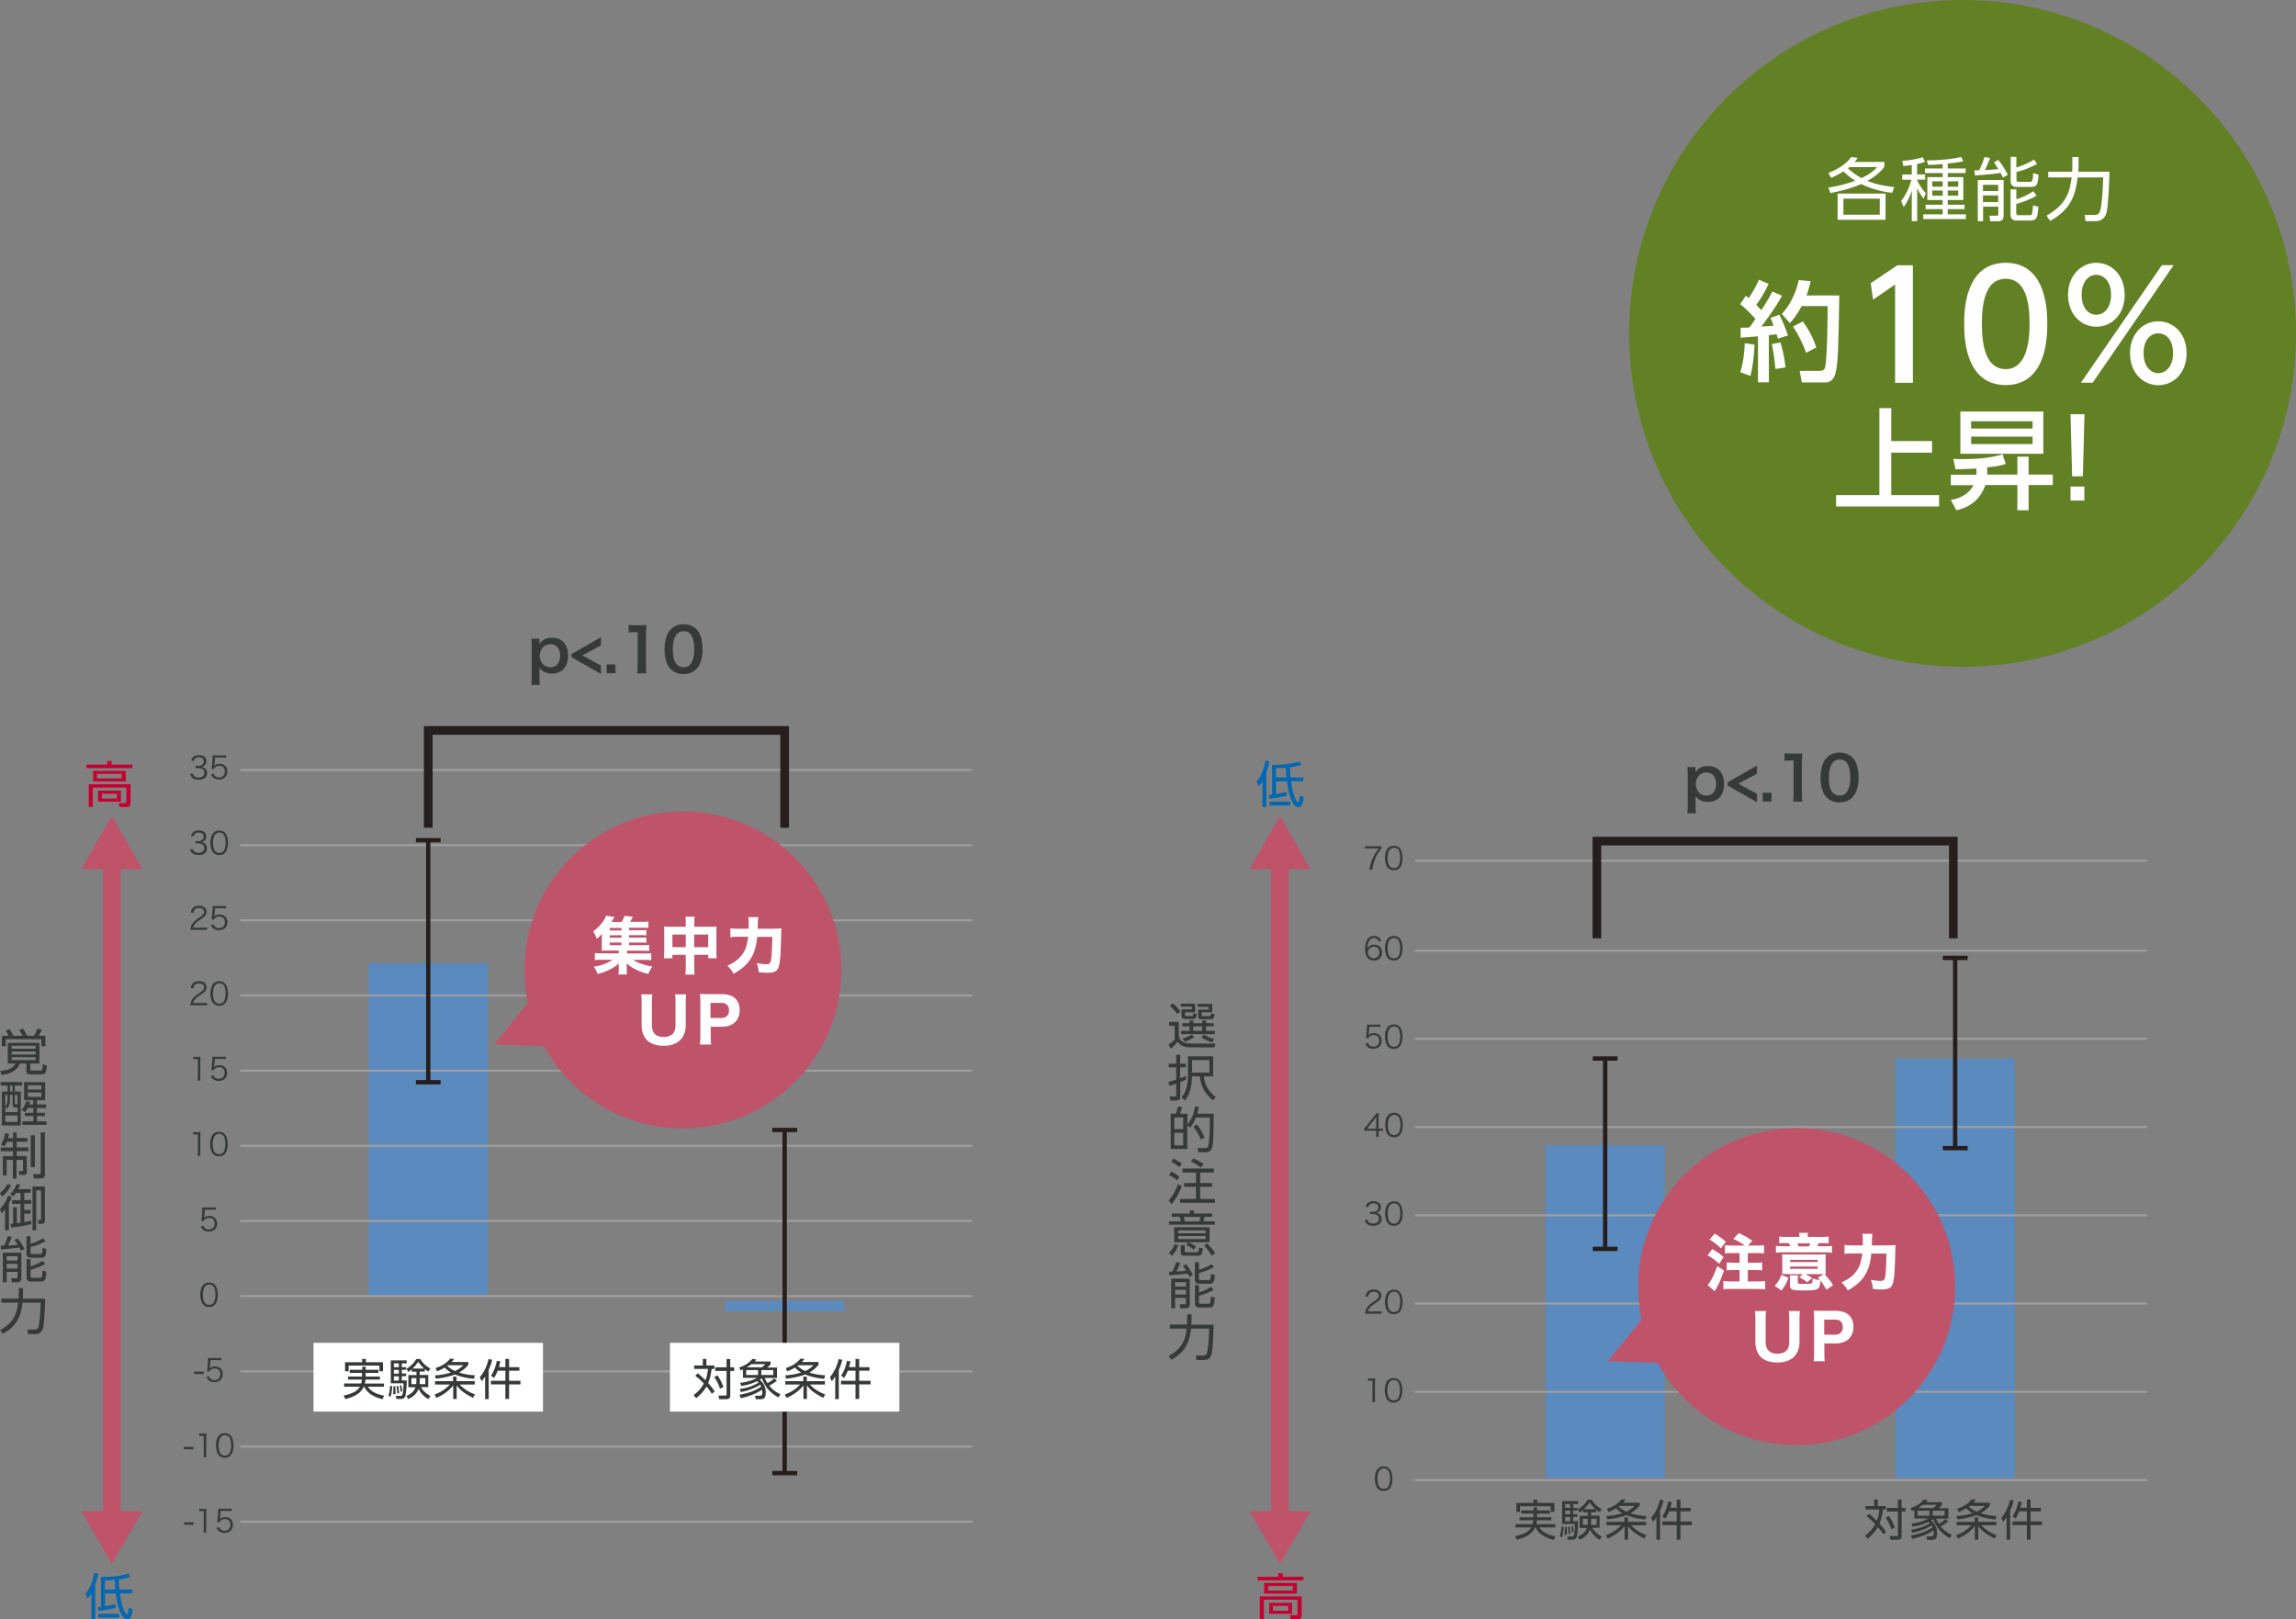 <svg xmlns="http://www.w3.org/2000/svg" viewBox="0 0 185.72 130.99"><rect x="0" y="0" width="185.72" height="130.99" fill="#808080" stroke="none"/><defs><style>.d{fill:#0068b3}.e{fill:#fff}.f{fill:#c50030}.g{fill:#bf536a}.h{fill:#5b8abe}.i{fill:#353938}.k{stroke-width:.35px}.k,.l,.m,.n{fill:none;stroke-miterlimit:10}.k,.n{stroke:#251e1c}.l{stroke:#9e9e9f;stroke-width:.17px}.m{stroke:#bf536a;stroke-width:1.42px}.n{fill-rule:evenodd;stroke-width:.7px}</style></defs><g id="b"><g id="c"><path class="h" d="M29.82 77.9h9.65v26.95h-9.65zm28.83 27.32h9.65v.85h-9.65z"/><path class="l" d="M19.43 62.29h59.22m-59.22 6.08h59.22m-59.22 6.08h59.22m-59.22 6.08h59.22m-59.22 6.08h59.22m-59.22 6.08h59.22m-59.22 6.08h59.22m-59.22 6.08h59.22m-59.22 6.09h59.22m-59.22 6.08h59.22m-59.22 6.08h59.22"/><path class="i" d="M15.59 62.57c.04.13.08.18.15.24.09.06.2.09.32.09.29 0 .47-.15.47-.39s-.18-.38-.51-.38c-.07 0-.13 0-.2.01v-.2c.06.01.12.02.19.02.17 0 .29-.04.37-.12.06-.06.1-.15.1-.24 0-.22-.15-.34-.4-.34-.15 0-.26.04-.33.13-.04.05-.05.09-.08.18l-.21-.05c.04-.13.07-.19.14-.25.11-.12.28-.18.5-.18.36 0 .59.19.59.49 0 .15-.07.29-.18.37-.07.05-.12.07-.24.09.15.02.22.04.31.11.11.08.17.22.17.38 0 .34-.26.55-.68.55-.25 0-.44-.07-.56-.21a.856.856 0 01-.13-.24l.21-.05zm1.76-.72s0 .04-.02.11c.12-.12.27-.17.44-.17.18 0 .34.06.45.17.11.11.17.26.17.44 0 .4-.26.66-.68.66-.2 0-.36-.06-.48-.17a.826.826 0 01-.16-.24l.21-.06c.02.07.04.1.08.15.09.1.21.15.36.15.28 0 .47-.19.47-.48s-.17-.46-.44-.46c-.13 0-.24.04-.33.11a.35.35 0 00-.12.15l-.19-.02c.02-.1.03-.15.04-.26l.05-.57v-.26c.08 0 .12.01.27.01h.52c.14 0 .19 0 .29-.02v.21c-.1-.01-.18-.02-.29-.02h-.59l-.05.55zm-1.77 6.81c.04.13.08.18.15.24.09.06.2.09.32.09.29 0 .47-.15.47-.39s-.18-.38-.51-.38c-.07 0-.13 0-.2.01v-.2c.06.01.12.02.19.02.17 0 .29-.04.37-.12.06-.06.1-.15.1-.24 0-.22-.15-.34-.4-.34-.15 0-.26.04-.33.13-.04.05-.05.09-.08.18l-.21-.05c.04-.13.07-.19.14-.25.11-.12.28-.18.5-.18.36 0 .59.19.59.49 0 .15-.07.29-.18.37-.07.05-.12.07-.24.09.15.02.22.04.31.11.11.08.17.22.17.38 0 .34-.26.55-.68.55-.25 0-.44-.07-.56-.21a.856.856 0 01-.13-.24l.21-.05zm1.69.33a.651.651 0 01-.15-.23c-.06-.18-.1-.37-.1-.58 0-.27.06-.54.15-.68.12-.2.31-.31.56-.31.19 0 .35.06.46.18.07.07.12.15.15.23.06.17.1.37.1.58 0 .3-.07.57-.18.73-.13.18-.3.26-.53.26-.19 0-.34-.06-.46-.18zm.15-1.5c-.05.06-.09.12-.11.18-.05.15-.08.32-.08.51 0 .23.05.48.12.6.09.15.22.22.39.22.13 0 .23-.04.31-.12.06-.06.1-.12.12-.2.05-.16.08-.32.08-.51 0-.22-.05-.47-.11-.59a.423.423 0 00-.39-.23c-.13 0-.23.04-.31.13zm-1.74 7.73c-.16 0-.2 0-.28.01.03-.2.04-.24.07-.33.06-.16.17-.3.33-.43.09-.08.09-.08.38-.28.25-.17.33-.28.33-.43 0-.19-.16-.31-.42-.31-.17 0-.29.06-.36.16-.05.07-.07.13-.09.25l-.21-.04c.04-.18.08-.27.16-.36.11-.13.28-.19.5-.19.38 0 .62.19.62.49 0 .13-.05.25-.15.36-.08.09-.14.13-.43.32-.2.13-.28.2-.36.31-.08.1-.11.17-.14.29h.8c.13 0 .21 0 .31-.02v.21c-.1 0-.18-.01-.31-.01h-.76zm1.67-1.18s0 .04-.02.11c.12-.12.27-.17.44-.17.18 0 .34.06.45.17.11.11.17.26.17.44 0 .4-.26.66-.68.66-.2 0-.36-.06-.48-.17a.826.826 0 01-.16-.24l.21-.06c.02.07.04.1.08.15.09.1.21.15.36.15.28 0 .47-.19.47-.48s-.17-.46-.44-.46c-.13 0-.24.04-.33.11a.35.35 0 00-.12.15l-.19-.02c.02-.1.03-.15.04-.26l.05-.57v-.26c.08 0 .12.01.27.01h.52c.14 0 .19 0 .29-.02v.21c-.1-.01-.18-.02-.29-.02h-.59l-.05.55zm-1.67 7.28c-.16 0-.2 0-.28.01.03-.2.04-.24.07-.33.06-.16.17-.3.33-.43.09-.08.09-.08.38-.28.25-.17.33-.28.33-.43 0-.19-.16-.31-.42-.31-.17 0-.29.06-.36.16-.05.07-.07.13-.09.25l-.21-.04c.04-.18.08-.27.16-.36.11-.13.28-.19.5-.19.38 0 .62.19.62.49 0 .13-.05.25-.15.36-.08.09-.14.13-.43.32-.2.13-.28.2-.36.31-.08.1-.11.17-.14.29h.8c.13 0 .21 0 .31-.02v.21c-.1 0-.18-.01-.31-.01h-.76zm1.59-.14a.651.651 0 01-.15-.23c-.06-.18-.1-.37-.1-.58 0-.27.06-.54.15-.68.12-.2.31-.31.56-.31.19 0 .35.06.46.18.07.07.12.15.15.23.06.17.1.37.1.58 0 .3-.07.57-.18.73-.13.18-.3.26-.53.26-.19 0-.34-.06-.46-.18zm.15-1.5c-.05.06-.09.12-.11.18-.05.15-.08.32-.08.51 0 .23.05.48.12.6.09.15.22.22.39.22.13 0 .23-.04.31-.12.06-.06.1-.12.12-.2.05-.16.08-.32.08-.51 0-.22-.05-.47-.11-.59a.423.423 0 00-.39-.23c-.13 0-.23.04-.31.13zm-1.78 5.81c.07 0 .11.01.21.01h.16c.09 0 .13 0 .21-.01-.01.15-.02.28-.02.42v1.22c0 .12 0 .19.02.28h-.24c.01-.09.02-.17.02-.28v-1.45h-.14c-.08 0-.15 0-.22.02v-.2zm1.69.74s0 .04-.02.11c.12-.12.27-.17.44-.17.18 0 .34.06.45.17.11.11.17.26.17.44 0 .4-.26.66-.68.66-.2 0-.36-.06-.48-.17a.826.826 0 01-.16-.24l.21-.06c.02.07.04.1.08.15.09.1.21.15.36.15.28 0 .47-.19.47-.48s-.17-.46-.44-.46c-.13 0-.24.04-.33.11a.35.35 0 00-.12.15l-.19-.02c.02-.1.03-.15.04-.26l.05-.57v-.26c.08 0 .12.01.27.01h.52c.14 0 .19 0 .29-.02v.21c-.1-.01-.18-.02-.29-.02h-.59l-.05.55zm-1.69 5.35c.07 0 .11.01.21.01h.16c.09 0 .13 0 .21-.01-.01.15-.02.28-.02.42v1.22c0 .12 0 .19.02.28h-.24c.01-.09.02-.17.02-.28v-1.45h-.14c-.08 0-.15 0-.22.02v-.2zm1.61 1.78a.651.651 0 01-.15-.23c-.06-.18-.1-.37-.1-.58 0-.27.06-.54.15-.68.12-.2.31-.31.56-.31.19 0 .35.06.46.18.07.07.12.15.15.23.06.17.1.37.1.58 0 .3-.07.57-.18.73-.13.18-.3.26-.53.26-.19 0-.34-.06-.46-.18zm.15-1.5c-.05.06-.09.12-.11.18-.05.15-.08.32-.08.51 0 .23.05.48.12.6.09.15.22.22.39.22.13 0 .23-.04.31-.12.06-.06.1-.12.12-.2.05-.16.08-.32.08-.51 0-.22-.05-.47-.11-.59a.423.423 0 00-.39-.23c-.13 0-.23.04-.31.13zm-.88 6.56s0 .04-.02.11c.12-.12.27-.17.44-.17.18 0 .34.06.45.17.11.11.17.26.17.44 0 .4-.26.66-.68.66-.2 0-.36-.06-.48-.17a.826.826 0 01-.16-.24l.21-.06c.02.07.04.1.08.15.09.1.21.15.36.15.28 0 .47-.19.47-.48s-.17-.46-.44-.46c-.13 0-.24.04-.33.11a.35.35 0 00-.12.15l-.19-.02c.02-.1.03-.15.04-.26l.05-.57v-.26c.08 0 .12.01.27.01h.52c.14 0 .19 0 .29-.02v.21c-.1-.01-.18-.02-.29-.02h-.59l-.05.55zm-.07 7.13a.651.651 0 01-.15-.23c-.06-.18-.1-.37-.1-.58 0-.27.06-.54.15-.68.12-.2.31-.31.56-.31.19 0 .35.06.46.18.07.07.12.15.15.23.06.17.1.37.1.58 0 .3-.07.57-.18.73-.13.18-.3.26-.53.26-.19 0-.34-.06-.46-.18zm.15-1.5c-.05.06-.09.12-.11.18-.05.15-.08.32-.08.51 0 .23.05.48.12.6.09.15.22.22.39.22.13 0 .23-.04.31-.12.06-.06.1-.12.12-.2.05-.16.08-.32.08-.51 0-.22-.05-.47-.11-.59a.423.423 0 00-.39-.23c-.13 0-.23.04-.31.13zm-.89 6.9c.07 0 .12.01.23.01h.3c.11 0 .16 0 .23-.01v.21c-.07 0-.13-.01-.23-.01h-.3c-.1 0-.16 0-.23.01v-.21zm1.27-.35s0 .04-.02.11c.12-.12.27-.17.44-.17.18 0 .34.06.45.17.11.11.17.26.17.44 0 .4-.26.66-.68.66-.2 0-.36-.06-.48-.17a.826.826 0 01-.16-.24l.21-.06c.02.07.04.1.08.15.09.1.21.15.36.15.28 0 .47-.19.47-.48s-.17-.46-.44-.46c-.13 0-.24.04-.33.11a.35.35 0 00-.12.15l-.19-.02c.02-.1.03-.15.04-.26l.05-.57v-.26c.08 0 .12.01.27.01h.52c.14 0 .19 0 .29-.02v.21c-.1-.01-.18-.02-.29-.02h-.59l-.05.55zm-2.1 6.44c.07 0 .12.01.23.01h.3c.11 0 .16 0 .23-.01v.21c-.07 0-.13-.01-.23-.01h-.3c-.1 0-.16 0-.23.01v-.21zm1.24-1.08c.07 0 .11.01.21.01h.16c.09 0 .13 0 .21-.01-.01.15-.02.28-.02.42v1.22c0 .12 0 .19.02.28h-.24c.01-.09.02-.17.02-.28v-1.45h-.14c-.08 0-.15 0-.22.02v-.2zm1.6 1.78a.651.651 0 01-.15-.23c-.06-.18-.1-.37-.1-.58 0-.27.06-.54.15-.68.12-.2.31-.31.56-.31.19 0 .35.06.46.18.07.07.12.15.15.23.06.17.1.37.1.58 0 .3-.07.57-.18.73-.13.18-.3.26-.53.26-.19 0-.34-.06-.46-.18zm.15-1.5c-.05.06-.09.12-.11.18-.05.15-.08.32-.08.51 0 .23.05.48.12.6.09.15.22.22.39.22.13 0 .23-.04.31-.12.06-.06.1-.12.12-.2.05-.16.08-.32.08-.51 0-.22-.05-.47-.11-.59a.423.423 0 00-.39-.23c-.13 0-.23.04-.31.13zm-2.98 6.9c.07 0 .12.01.23.01h.3c.11 0 .16 0 .23-.01v.21c-.07 0-.13-.01-.23-.01h-.3c-.1 0-.16 0-.23.01v-.21zm1.23-1.09c.07 0 .11.01.21.01h.16c.09 0 .13 0 .21-.01-.01.15-.02.28-.02.42v1.22c0 .12 0 .19.02.28h-.24c.01-.09.02-.17.02-.28v-1.45h-.14c-.08 0-.15 0-.22.02v-.2zm1.68.74s0 .04-.02.11c.12-.12.27-.17.44-.17.18 0 .34.06.45.17.11.11.17.26.17.44 0 .4-.26.66-.68.66-.2 0-.36-.06-.48-.17a.826.826 0 01-.16-.24l.21-.06c.02.07.04.1.08.15.09.1.21.15.36.15.28 0 .47-.19.47-.48s-.17-.46-.44-.46c-.13 0-.24.04-.33.11a.35.35 0 00-.12.15l-.19-.02c.02-.1.03-.15.04-.26l.05-.57v-.26c.08 0 .12.01.27.01h.52c.14 0 .19 0 .29-.02v.21c-.1-.01-.18-.02-.29-.02h-.59l-.05.55z"/><path class="k" d="M62.47 119.17h2.01m-2.01-27.76h2.01m-1.01 0v27.76"/><path class="e" d="M54.19 108.63h18.56v5.56H54.19zm-28.83 0h18.56v5.56H25.36z"/><path class="i" d="M28.29 111.06v-.25h1.01v-.25h.28v.25h1.03v.25h-1.03v.3h1.15v.24h-1.16c-.02.17-.04.25-.05.32h1.54v.26h-1.3c.18.27.47.56 1.3.72l-.11.29c-.8-.19-1.27-.55-1.49-1.01h-.04c-.1.23-.36.73-1.49 1l-.13-.29c.69-.14 1.11-.36 1.31-.71h-1.28v-.26h1.38c.05-.18.06-.27.06-.32h-1.11v-.24h1.12v-.3h-1.01zm1.31-1.13v.27h1.38v.73h-.29v-.46H28.2v.46h-.29v-.73h1.38v-.27h.31zm1.82 2.97c.08-.21.13-.58.13-.78h.17c0 .29-.06.69-.12.87l-.18-.09zm1.48-2.84v.23h-.4v.31h.35v.21h-.35v.3h.35v.22h-.35v.34h.4c0 .48-.06 1.11-.12 1.28-.04.11-.11.22-.36.22h-.36l-.04-.25h.34c.17.01.26 0 .28-1.02h-1.03v-1.85h1.29zm-1.1 2.73c.01-.1.02-.24.02-.45v-.2h.15c.02.25.02.44.02.63l-.18.02zm.46-2.5h-.4v.31h.4v-.31zm0 .53h-.4v.3h.4v-.3zm0 .52h-.4v.34h.4v-.34zm-.13 1.38c0-.21-.03-.45-.06-.58l.14-.02c.02.09.07.38.07.58l-.15.03zm.28-.13c0-.07 0-.16-.08-.49l.13-.03c.02.09.07.28.09.48l-.14.04zm.45.34c.17-.07.58-.23.75-.71h-.58v-.98h.66v-.28h-.38v-.19c-.15.13-.21.16-.29.21l-.14-.26c.27-.15.58-.41.79-.78H34c.08.14.29.49.81.76l-.15.25c-.11-.06-.19-.11-.3-.2v.2h-.41v.28h.69v.98h-.59c.2.35.45.54.76.71l-.16.26a1.83 1.83 0 01-.79-.83c-.16.4-.43.65-.84.83l-.14-.25zm.83-1.45h-.41v.49h.39c0-.07.01-.12.01-.28v-.22zm.62-.77c-.23-.2-.37-.4-.48-.55-.19.3-.41.5-.47.55h.95zm-.36.99v.27h.45v-.49h-.44v.22zm4.32 1.38c-.8-.4-1.1-.7-1.33-1.01v1.1h-.28v-1.1c-.35.45-.83.78-1.36 1.01l-.15-.27c.51-.19.88-.42 1.24-.81h-1.2v-.27h1.46v-.37h.28v.37h1.47v.27h-1.22c.34.37.77.63 1.24.8l-.16.28zm.05-1.54c-.63-.06-1.12-.19-1.52-.35-.59.22-1.21.3-1.54.34l-.08-.27a5.29 5.29 0 001.3-.23 1.97 1.97 0 01-.51-.4c-.31.19-.5.26-.62.3l-.12-.26c.42-.13.87-.36 1.18-.76l.33.02c-.05.07-.08.13-.21.25h1.35v.23c-.1.12-.31.37-.74.62.57.19 1.04.21 1.28.23l-.09.29zm-2.07-1.11s-.04.03-.07.06c.09.09.29.27.63.42.39-.19.57-.38.67-.47h-1.22zm3.28 2.75h-.29v-1.83c-.14.22-.2.29-.28.38l-.15-.33c.31-.33.61-.95.71-1.46l.29.06c-.03.14-.09.39-.28.81v2.39zm1.35-2.58v-.67h.3v.67h.83v.28h-.83v.82h.92v.29h-.92v1.18h-.3v-1.18h-1.17v-.29h1.17v-.82h-.62c-.14.35-.25.51-.3.59l-.24-.19c.15-.22.34-.56.47-1.2l.28.05c-.02.12-.05.25-.11.46h.53zm16.7 2.15c-.07-.11-.16-.27-.43-.59-.27.47-.62.77-.84.95l-.2-.26c.2-.14.55-.42.82-.93-.35-.37-.58-.54-.69-.63l.2-.2c.27.22.45.39.62.56.07-.18.16-.45.21-.91h-1.12v-.28h.7v-.53h.29v.53h.65v.28h-.23c-.07.63-.21.97-.28 1.14.15.16.37.42.53.69l-.24.18zm.66-.42c-.1-.31-.27-.65-.46-.93l.26-.14c.23.34.39.7.48.94l-.28.14zm.83-1.72h.32v.29h-.32v1.99c0 .19-.08.3-.36.3h-.53l-.07-.3h.55c.08 0 .11 0 .11-.08v-1.91h-.91v-.29h.91v-.67h.3v.67zm.74 2.22c.92-.16 1.43-.43 1.76-.66-.01-.03-.03-.08-.07-.16-.28.19-.83.46-1.57.6l-.09-.25c.79-.1 1.29-.37 1.52-.52-.04-.04-.07-.07-.12-.11-.46.23-.85.32-1.28.39l-.09-.25c.21-.03.88-.12 1.36-.41H60.1v-.68c-.11.05-.11.05-.18.08l-.13-.24c.44-.13.82-.38 1.08-.7l.31.06c-.05.07-.08.1-.13.16h1.28v.23c-.08.09-.13.14-.27.26h.79v.84h-.99c.1.23.17.34.22.42.29-.15.45-.3.54-.39l.22.19c-.22.19-.54.36-.62.4.35.44.74.62.91.69l-.16.27c-.57-.33-1.03-.7-1.34-1.55-.09.07-.14.1-.18.12.29.22.49.56.49 1.02s-.13.55-.46.55h-.35l-.06-.28h.35c.17 0 .24-.03.24-.27 0-.01 0-.09-.02-.22-.6.41-1.3.59-1.72.69l-.09-.26zm1.51-2h-.96v.4h.96v-.4zm-.54-.48c-.1.08-.22.17-.38.26h1.22c.14-.11.19-.15.28-.26h-1.12zm1.77.48h-.97v.4h.97v-.4zm4.05 2.25c-.8-.4-1.1-.7-1.33-1.01v1.1h-.28v-1.1c-.35.45-.83.78-1.36 1.01l-.15-.27c.51-.19.88-.42 1.24-.81h-1.2v-.27h1.46v-.37h.28v.37h1.47v.27h-1.22c.34.37.77.63 1.24.8l-.16.28zm.05-1.54c-.63-.06-1.12-.19-1.52-.35-.59.22-1.21.3-1.54.34l-.08-.27a5.29 5.29 0 001.3-.23 1.97 1.97 0 01-.51-.4c-.31.19-.5.26-.62.3l-.12-.26c.42-.13.87-.36 1.18-.76l.33.02c-.05.07-.08.13-.21.25h1.35v.23c-.1.12-.31.37-.74.62.57.19 1.04.21 1.28.23l-.09.29zm-2.07-1.11s-.04.03-.07.06c.09.09.29.27.63.42.39-.19.57-.38.67-.47h-1.22zm3.27 2.75h-.29v-1.83c-.14.22-.2.29-.28.38l-.15-.33c.31-.33.61-.95.71-1.46l.29.06c-.03.14-.09.39-.28.81v2.39zm1.35-2.58v-.67h.3v.67h.83v.28h-.83v.82h.92v.29h-.92v1.18h-.3v-1.18h-1.17v-.29h1.17v-.82h-.62c-.14.35-.25.51-.3.59l-.24-.19c.15-.22.34-.56.47-1.2l.28.05c-.02.12-.05.25-.11.46h.53z"/><path class="k" d="M33.64 87.55h2m-2-19.58h2m-1 0v19.58"/><path class="n" d="M34.64 66.96v-7.87h28.83v7.87"/><path class="i" d="M43.64 51.9v.17c.27-.34.56-.48.99-.48.39 0 .7.12.93.34.26.26.39.63.39 1.12 0 .9-.49 1.44-1.32 1.44-.43 0-.75-.15-.99-.47v.74c0 .29 0 .44.03.65h-.69c.02-.23.03-.4.03-.64v-2.45c0-.28 0-.44-.03-.65h.65v.24zm.87.21c-.48 0-.85.4-.85.92 0 .56.36.95.87.95.48 0 .78-.36.78-.94s-.3-.93-.79-.93zm4.1 1.75v.66l-2.38-1.36v-.25l2.38-1.36v.66l-1.51.81 1.51.82zm.46.6v-.71h.71v.71h-.71zm2.47 0c.03-.19.04-.38.04-.63v-2.69h-.23c-.18 0-.32 0-.5.03v-.62c.15.02.26.03.49.03h.45c.25 0 .32 0 .5-.02-.03.29-.04.51-.04.81v2.47c0 .26 0 .43.04.63h-.74zm2.72-.32c-.15-.15-.26-.32-.32-.49-.13-.35-.19-.73-.19-1.12 0-.52.12-1.05.3-1.35.26-.44.7-.68 1.24-.68.41 0 .77.14 1.03.39.15.15.26.32.32.49.13.34.19.73.19 1.13 0 .6-.13 1.13-.36 1.44-.27.38-.68.58-1.19.58-.41 0-.77-.14-1.02-.4zm1.56-.38c.22-.23.34-.68.34-1.25s-.12-1.01-.34-1.25c-.12-.13-.31-.2-.53-.2-.23 0-.4.08-.55.25-.21.25-.32.65-.32 1.19s.09.94.25 1.16c.15.21.36.32.62.32.21 0 .4-.07.53-.2z"/><path class="m" d="M9.05 69.57v53.39"/><path class="g" d="M6.58 70.3l2.47-4.28 2.48 4.28H6.58zm0 51.94l2.47 4.28 2.48-4.28H6.58z"/><path class="i" d="M2.45 86.5c0 .1.02.1.12.1h.69c.13 0 .2 0 .2-.52l.32.12c-.04.54-.06.71-.44.71h-.91c-.15 0-.3-.04-.3-.27v-.61h-.52c-.14.34-.41.78-1.48.93l-.11-.33c.88-.06 1.12-.38 1.24-.6H.63v-1.67h2.56v1.67h-.74v.48zm-.62-2.71c-.05-.1-.16-.28-.27-.46l.29-.13c.12.18.26.41.34.59h.57c.1-.18.16-.3.28-.6l.34.12s-.13.29-.26.48h.55v.84h-.32v-.56H.47v.56H.15v-.84h.56c-.09-.16-.14-.24-.25-.4l.29-.14c.14.18.3.46.34.54h.74zm1.05.81H.94v.24h1.94v-.24zm0 .46H.94v.24h1.94v-.24zm0 .46H.94v.24h1.94v-.24zm-1.09 2.01v.29H1.2v.48h.48v2.74H.15V88.3h.46v-.48H.05v-.29h1.74zm-.78 1.04h-.2v.3c0 .55-.14.71-.24.82l-.14-.18v.46h.99v-.38h-.2c-.09 0-.2 0-.2-.24v-.79zm-.4 0H.42v.93c.09-.1.19-.2.19-.62v-.31zm.8 1.67H.43v.52h.99v-.52zm-.4-2.42h-.2v.48h.2v-.48zm.4.75H1.2v.68c0 .08.02.08.09.08h.12v-.76zm.33 1.2c.19-.19.32-.46.39-.7l.3.06c-.02.08-.04.13-.07.22h.33V89h-.74v-1.46h1.7V89h-.66v.35h.73v.28h-.73v.39h.64v.26h-.64v.43h.77V91H1.81v-.29h.89v-.43h-.69v-.26h.69v-.39h-.45c-.09.17-.15.25-.24.35l-.26-.2zm1.61-1.97h-1.1v.34h1.1v-.34zm0 .58h-1.1v.35h1.1v-.35zm-2.3 3.68v-.45h.3v.45h.87v.3h-.87v.46h.95v.3h-.95v.4h.82v1.27c0 .17-.05.26-.24.26h-.36l-.06-.32h.26c.08 0 .09-.05.09-.11v-.79h-.52v1.51h-.3v-1.51h-.5v1.25H.23v-1.55h.82v-.4H.06v-.3h.98v-.46H.55c-.08.2-.13.29-.19.38l-.28-.16c.11-.17.27-.44.33-.92l.32.04c-.02.14-.04.23-.08.36h.4zm1.77-.22v2.58h-.33v-2.58h.33zm.81-.23v3.42c0 .28-.23.3-.34.3h-.55l-.06-.35h.51c.1 0 .1-.04.1-.1v-3.27h.34zM.9 95.88c-.14.31-.4.66-.74.92l-.17-.29c.3-.22.5-.49.62-.74l.29.12zM0 97.79c.31-.32.49-.58.67-1.08l.28.14c-.04.09-.08.23-.23.5v2.17H.41v-1.7c-.13.18-.21.25-.3.33L0 97.79zm2.53 1.24c-.58.14-1.08.21-1.63.28l-.04-.3c.14-.02.16-.02.2-.02v-1.33h.3v1.29s.26-.04.3-.04v-1.52H.97v-.3h.69v-.59H1.3c-.11.16-.17.22-.24.28l-.24-.18c.25-.23.45-.58.52-.82l.29.06c-.03.08-.06.18-.16.36h1.01v.29h-.52v.59h.57v.3h-.57v.5h.52v.3h-.52v.68c.31-.06.4-.07.57-.11v.29zm1.11-.41c0 .24-.01.39-.32.39h-.21l-.04-.32h.13c.12 0 .12-.02.12-.15v-2.25h-.39v3.23h-.3v-3.54h1v2.64zm-2.69 1.44c-.13.33-.18.46-.3.7.13 0 .5-.03.78-.06a1.96 1.96 0 00-.26-.38l.25-.15c.29.34.51.76.56.86l-.28.16c-.04-.1-.08-.16-.14-.27-.3.05-1.06.12-1.48.15l-.03-.3h.27c.13-.26.24-.52.31-.77l.32.06zm.78 1.27v2.09c0 .26-.2.31-.3.31H.96l-.05-.32h.42c.07 0 .09-.02.09-.08v-.44H.54v.84H.23v-2.39h1.5zm-.31.29H.54v.36h.88v-.36zm0 .62H.54v.38h.88v-.38zm1.05-1.62c.27-.08.73-.26 1.02-.46l.18.24c-.36.22-.83.39-1.2.48v.45c0 .08.04.12.12.12h.65c.12 0 .19 0 .2-.51l.31.1c-.02.52-.09.71-.4.71h-.86c-.07 0-.35 0-.35-.32v-1.42h.33v.61zm0 1.25v.58c.43-.14.69-.27.98-.46l.2.25c-.45.28-1.1.46-1.18.48v.51c0 .11.03.14.14.14h.63c.13 0 .16-.02.2-.58l.31.08c-.05.63-.08.8-.46.8H2.5c-.09 0-.35 0-.35-.34v-1.47h.33zm-.96 2.34h.35v.45c0 .09 0 .21-.02.4h1.81c0 .41-.07 2-.17 2.38-.11.42-.44.48-.61.48h-.6l-.06-.36h.58c.22 0 .29-.13.32-.23.12-.36.17-1.51.18-1.95H1.82c-.12 1-.38 1.86-1.6 2.52l-.2-.31c1.18-.65 1.35-1.43 1.45-2.21H.11v-.33H1.5c0-.09.02-.22.02-.42v-.44z"/><path class="f" d="M10.71 62.14H7v-.29h1.68v-.29h.35v.29h1.68v.29zm-.16 2.84c0 .27-.17.3-.25.3h-.63l-.06-.32h.5c.06 0 .11 0 .11-.11v-1.14H7.51v1.56h-.33v-1.83h3.38v1.53zm-.38-1.77H7.53v-.85h2.64v.85zm-.33-.61H7.85v.37h1.99v-.37zm-.06 2.25H7.93v-.89h1.85v.89zm-.31-.64H8.24v.39h1.23v-.39z"/><path class="d" d="M7.71 130.98h-.32v-2.08c-.14.23-.2.3-.3.4l-.17-.38c.38-.42.61-1.1.7-1.67l.33.04c-.04.19-.09.48-.25.91v2.77zm2.81-3.41c-.16.05-.43.14-.91.2 0 .34.01.41.05.82h1.04v.31h-1c.2 1.52.54 1.7.57 1.7.04 0 .07-.07.08-.11 0-.04.05-.26.08-.44l.3.14c-.05.38-.14.81-.41.81-.3 0-.46-.32-.53-.45-.25-.51-.35-1.08-.42-1.64h-.88v1.03c.56-.09.71-.14.84-.17l.02.3c-.29.08-.98.2-1.4.25l-.05-.3c.16-.02.21-.02.27-.03v-2.41c.75 0 1.5-.06 2.22-.28l.14.29zm-2.56 3.29v-.31h1.68v.31H7.96zm.52-2.27h.85c-.03-.32-.04-.57-.05-.79-.32.03-.57.04-.8.04v.75z"/><path class="f" d="M105.44 127.84h-3.71v-.29h1.68v-.29h.35v.29h1.67v.29zm-.16 2.84c0 .27-.17.3-.25.3h-.63l-.06-.32h.5c.06 0 .11 0 .11-.11v-1.14h-2.71v1.56h-.33v-1.83h3.38v1.53zm-.38-1.77h-2.64v-.85h2.64v.85zm-.33-.61h-1.99v.37h1.99v-.37zm-.06 2.25h-1.85v-.89h1.85v.89zm-.31-.64h-1.23v.39h1.23v-.39z"/><path class="d" d="M102.44 65.28h-.32V63.2c-.14.23-.2.3-.3.4l-.17-.38c.38-.42.61-1.1.7-1.67l.33.04c-.04.19-.09.48-.25.91v2.77zm2.81-3.41c-.16.05-.43.14-.91.2 0 .34.01.41.05.82h1.04v.31h-1c.2 1.52.54 1.7.57 1.7.04 0 .07-.07.08-.11 0-.04.05-.26.08-.44l.3.14c-.05.38-.14.81-.41.81-.3 0-.46-.32-.53-.45-.25-.51-.35-1.08-.42-1.64h-.88v1.03c.56-.09.71-.14.84-.17l.02.3c-.3.08-.98.2-1.4.25l-.05-.3c.16-.02.21-.02.27-.03v-2.41c.75 0 1.5-.06 2.22-.28l.14.29zm-2.56 3.29v-.31h1.68v.31h-1.68zm.52-2.27h.85c-.03-.32-.04-.57-.05-.79-.32.03-.57.04-.8.04v.75z"/><path class="h" d="M153.33 85.63h9.65v33.94h-9.65zm-28.31 7.01h9.65v26.95h-9.65z"/><path class="l" d="M114.45 76.9h59.21m-59.21 7.14h59.21m-59.21 7.13h59.21m-59.21 7.14h59.21m-59.21 7.14h59.21m-59.21 7.14h59.21m-59.21 7.14h59.21"/><path class="i" d="M111.76 68.62s-.09.09-.19.24a3.179 3.179 0 00-.56 1.5h-.24c.08-.46.15-.68.3-1 .12-.25.23-.42.45-.73h-.82c-.12 0-.19 0-.28.02v-.21c.1.01.17.02.29.02h.75c.15 0 .2 0 .29-.01v.18zm.52 1.6a.651.651 0 01-.15-.23c-.06-.18-.1-.37-.1-.58 0-.27.06-.54.15-.68.12-.2.31-.31.56-.31.19 0 .35.06.46.18.07.07.12.15.15.23.06.17.1.37.1.58 0 .3-.07.57-.18.73-.13.18-.3.26-.53.26-.19 0-.34-.06-.46-.18zm.15-1.5c-.05.06-.09.12-.11.18-.05.15-.08.32-.08.51 0 .23.05.48.12.6.09.15.22.22.39.22.13 0 .23-.04.31-.12.06-.06.1-.12.12-.2.05-.16.08-.32.08-.51 0-.22-.05-.47-.11-.59a.423.423 0 00-.39-.23c-.13 0-.23.04-.31.13zm-.9 7.45a.4.4 0 00-.39-.29c-.2 0-.34.11-.43.31-.07.15-.09.27-.11.54.05-.08.07-.11.13-.16.12-.11.25-.15.43-.15.39 0 .63.24.63.63s-.26.65-.66.65c-.18 0-.35-.06-.46-.16-.16-.15-.25-.43-.25-.79 0-.31.07-.59.19-.76.13-.18.31-.27.53-.27.15 0 .29.04.38.11.09.06.14.13.21.28l-.2.07zm-.4.42c-.13 0-.26.06-.35.14-.08.08-.13.19-.13.32 0 .27.2.47.47.47.16 0 .31-.08.39-.2.04-.07.07-.17.07-.27 0-.3-.17-.47-.46-.47zm1.15.93a.651.651 0 01-.15-.23c-.06-.18-.1-.37-.1-.58 0-.27.06-.54.15-.68.12-.2.31-.31.56-.31.19 0 .35.06.46.18.07.07.12.15.15.23.06.17.1.37.1.58 0 .3-.07.57-.18.73-.13.18-.3.26-.53.26-.19 0-.34-.06-.46-.18zm.15-1.5c-.05.06-.09.12-.11.18-.05.15-.08.32-.08.51 0 .23.05.48.12.6.09.15.22.22.39.22.13 0 .23-.04.31-.12.06-.06.1-.12.12-.2.05-.16.08-.32.08-.51 0-.22-.05-.47-.11-.59a.423.423 0 00-.39-.23c-.13 0-.23.04-.31.13zm-1.71 7.61s0 .04-.02.11c.12-.12.27-.17.44-.17.18 0 .34.06.45.17.11.11.17.26.17.44 0 .4-.26.66-.68.66-.2 0-.36-.06-.48-.17a.826.826 0 01-.16-.24l.21-.06c.02.07.04.1.08.15.09.1.21.15.36.15.28 0 .47-.19.47-.48s-.17-.46-.44-.46c-.13 0-.24.04-.33.11a.35.35 0 00-.12.15l-.19-.02c.02-.1.03-.15.04-.26l.05-.57v-.26c.08 0 .12.01.27.01h.52c.14 0 .19 0 .29-.02v.21c-.1-.01-.18-.02-.29-.02h-.59l-.05.55zm1.56 1.04a.651.651 0 01-.15-.23c-.06-.18-.1-.37-.1-.58 0-.27.06-.54.15-.68.12-.2.31-.31.56-.31.19 0 .35.06.46.18.07.07.12.15.15.23.06.17.1.37.1.58 0 .3-.07.57-.18.73-.13.18-.3.26-.53.26-.19 0-.34-.06-.46-.18zm.15-1.5c-.05.06-.09.12-.11.18-.05.15-.08.32-.08.51 0 .23.05.48.12.6.09.15.22.22.39.22.13 0 .23-.04.31-.12.06-.06.1-.12.12-.2.05-.16.08-.32.08-.51 0-.22-.05-.47-.11-.59a.423.423 0 00-.39-.23c-.13 0-.23.04-.31.13zm-2.08 8.13l.16-.19.63-.79c.09-.11.13-.17.19-.26h.19c-.01.15-.01.23-.01.42v.82h.09c.11 0 .17 0 .26-.02v.21c-.09-.01-.16-.02-.26-.02h-.09v.22c0 .12 0 .18.02.27h-.23c.01-.09.02-.16.02-.27v-.22h-.67c-.14 0-.22 0-.3.01v-.19zm.98-.63c0-.13 0-.21.01-.34-.05.08-.12.16-.19.25l-.58.73h.75v-.64zm.97 1.15a.651.651 0 01-.15-.23c-.06-.18-.1-.37-.1-.58 0-.27.06-.54.15-.68.12-.2.31-.31.56-.31.19 0 .35.06.46.18.07.07.12.15.15.23.06.17.1.37.1.58 0 .3-.07.57-.18.73-.13.18-.3.26-.53.26-.19 0-.34-.06-.46-.18zm.15-1.5c-.05.06-.09.12-.11.18-.05.15-.08.32-.08.51 0 .23.05.48.12.6.09.15.22.22.39.22.13 0 .23-.04.31-.12.06-.06.1-.12.12-.2.05-.16.08-.32.08-.51 0-.22-.05-.47-.11-.59a.423.423 0 00-.39-.23c-.13 0-.23.04-.31.13zm-1.85 8.33c.04.13.08.18.15.24.09.06.2.09.32.09.29 0 .47-.15.47-.39s-.18-.38-.51-.38c-.07 0-.13 0-.2.01v-.2c.06.01.12.02.19.02.17 0 .29-.04.37-.12.06-.06.1-.15.1-.24 0-.22-.15-.34-.4-.34-.15 0-.26.04-.33.13-.04.05-.05.09-.08.18l-.21-.05c.04-.13.07-.19.14-.25.11-.12.28-.18.5-.18.36 0 .59.19.59.49 0 .15-.07.29-.18.37-.07.05-.12.07-.24.09.15.02.22.04.31.11.11.08.17.22.17.38 0 .34-.26.55-.68.55-.25 0-.44-.07-.56-.21a.856.856 0 01-.13-.24l.21-.05zm1.69.33a.651.651 0 01-.15-.23c-.06-.18-.1-.37-.1-.58 0-.27.06-.54.15-.68.12-.2.31-.31.56-.31.19 0 .35.06.46.18.07.07.12.15.15.23.06.17.1.37.1.58 0 .3-.07.57-.18.73-.13.18-.3.26-.53.26-.19 0-.34-.06-.46-.18zm.15-1.5c-.05.06-.09.12-.11.18-.05.15-.08.32-.08.51 0 .23.05.48.12.6.09.15.22.22.39.22.13 0 .23-.04.31-.12.06-.06.1-.12.12-.2.05-.16.08-.32.08-.51 0-.22-.05-.47-.11-.59a.423.423 0 00-.39-.23c-.13 0-.23.04-.31.13zm-1.74 8.79c-.16 0-.2 0-.28.01.03-.2.04-.24.07-.33.06-.16.17-.3.33-.43.09-.08.09-.08.38-.28.25-.17.33-.28.33-.43 0-.19-.16-.31-.42-.31-.17 0-.29.06-.36.16-.05.07-.07.13-.09.25l-.21-.04c.04-.18.08-.27.16-.36.11-.13.28-.19.5-.19.38 0 .62.19.62.49 0 .13-.05.25-.15.36-.08.09-.14.13-.43.32-.2.13-.28.2-.36.31-.08.1-.11.17-.14.29h.8c.13 0 .21 0 .31-.02v.21c-.1 0-.18-.01-.31-.01h-.76zm1.58-.14a.651.651 0 01-.15-.23c-.06-.18-.1-.37-.1-.58 0-.27.06-.54.15-.68.12-.2.31-.31.56-.31.19 0 .35.06.46.18.07.07.12.15.15.23.06.17.1.37.1.58 0 .3-.07.57-.18.73-.13.18-.3.26-.53.26-.19 0-.34-.06-.46-.18zm.15-1.5c-.05.06-.09.12-.11.18-.05.15-.08.32-.08.51 0 .23.05.48.12.6.09.15.22.22.39.22.13 0 .23-.04.31-.12.06-.06.1-.12.12-.2.05-.16.08-.32.08-.51 0-.22-.05-.47-.11-.59a.423.423 0 00-.39-.23c-.13 0-.23.04-.31.13zm-1.77 6.87c.07 0 .11.01.21.01h.16c.09 0 .13 0 .21-.01-.01.15-.02.28-.02.42v1.22c0 .12 0 .19.02.28H111c.01-.09.02-.17.02-.28v-1.45h-.14c-.08 0-.15 0-.22.02v-.2zm1.6 1.78a.651.651 0 01-.15-.23c-.06-.18-.1-.37-.1-.58 0-.27.06-.54.15-.68.12-.2.31-.31.56-.31.19 0 .35.06.46.18.07.07.12.15.15.23.06.17.1.37.1.58 0 .3-.07.57-.18.73-.13.18-.3.26-.53.26-.19 0-.34-.06-.46-.18zm.15-1.5c-.05.06-.09.12-.11.18-.05.15-.08.32-.08.51 0 .23.05.48.12.6.09.15.22.22.39.22.13 0 .23-.04.31-.12.06-.06.1-.12.12-.2.05-.16.08-.32.08-.51 0-.22-.05-.47-.11-.59a.423.423 0 00-.39-.23c-.13 0-.23.04-.31.13zm-.95 8.65a.651.651 0 01-.15-.23c-.06-.18-.1-.37-.1-.58 0-.27.06-.54.15-.68.12-.2.31-.31.56-.31.19 0 .35.06.46.18.07.07.12.15.15.23.06.17.1.37.1.58 0 .3-.07.57-.18.73-.13.18-.3.26-.53.26-.19 0-.34-.06-.46-.18zm.15-1.5c-.05.06-.09.12-.11.18-.05.15-.08.32-.08.51 0 .23.05.48.12.6.09.15.22.22.39.22.13 0 .23-.04.31-.12.06-.06.1-.12.12-.2.05-.16.08-.32.08-.51 0-.22-.05-.47-.11-.59a.423.423 0 00-.39-.23c-.13 0-.23.04-.31.13z"/><path class="l" d="M114.45 69.63h59.21"/><path class="k" d="M128.84 101.03h2m-2-15.4h2m-1 0v15.4m27.31-8.15h2.01m-2.01-15.39h2.01m-1.01 0v15.39"/><path class="m" d="M103.54 69.57v53.39"/><path class="g" d="M101.07 70.3l2.47-4.28 2.47 4.28h-4.94zm0 51.94l2.47 4.28 2.47-4.28h-4.94z"/><path class="i" d="M95.35 82.66v1.15c.07.38.32.61 1.07.61h1.9l-.07.31h-1.92c-.19 0-.8-.02-1.07-.46-.14.2-.39.42-.56.56l-.18-.33c.07-.04.34-.22.5-.41v-1.1h-.45v-.32h.78zm-.13-.63c-.21-.3-.5-.57-.59-.66l.25-.21c.19.16.42.4.6.66l-.26.21zm1.45-.83v.69h-.81v.22c0 .06 0 .08.08.08h.46c.1 0 .1-.02.13-.22l.28.04c-.04.33-.09.42-.28.42h-.68c-.1 0-.27-.02-.27-.24v-.54h.82v-.22h-.89v-.24h1.17zm1.5 1.83h-.62v.36h.72v.27h-2.73v-.27h.68v-.36h-.58v-.26h.58v-.22h.31v.22h.72v-.22h.31v.22h.62v.26zm-2.51.99c.28-.08.54-.21.72-.32l.24.18c-.12.08-.33.23-.77.4l-.2-.26zm1.58-.99h-.72v.36h.72v-.36zm.82-1.14h-.86v.23c0 .08.04.08.09.08h.53c.11 0 .11-.04.13-.22l.29.05c-.02.24-.04.42-.28.42h-.74c-.1 0-.3 0-.3-.24v-.54h.85v-.22h-.9v-.24h1.19v.69zm-.66 1.81c.28.16.45.26.83.36l-.17.26c-.14-.04-.5-.14-.88-.42l.22-.2zm-1.44 3.64c-.1.04-.16.07-.49.2v1.17c0 .11 0 .32-.33.32h-.46l-.06-.33h.4c.11.01.12 0 .12-.09v-.95c-.33.12-.45.15-.56.19l-.06-.33c.15-.04.32-.08.62-.18v-1h-.6v-.29h.6v-.73h.32v.73h.46v.29h-.46v.88c.23-.08.34-.13.46-.18l.02.31zm2.19-.27h-.77c.06.69.4 1.26.96 1.66l-.21.29c-.61-.5-.97-1.04-1.08-1.95h-.64c0 .35-.02 1.33-.58 1.96l-.26-.28c.16-.17.28-.38.35-.6.07-.19.17-.63.17-1.05v-1.65h2.04v1.61zm-.32-1.31h-1.41v1.01h1.41v-1.01zm-.86 3.78c-.03.17-.05.28-.13.55h1.34c-.02 1.83-.02 1.93-.09 2.49-.08.57-.27.63-.6.63h-.56l-.06-.34h.58c.16 0 .25 0 .31-.28s.1-1.11.1-2.19h-1.12c-.12.28-.26.57-.48.83l-.22-.2v1.92H94.7v-2.86h.42c.05-.13.1-.27.16-.58l.33.04c-.04.18-.08.32-.16.55h.6v.86c.47-.57.57-1.19.62-1.46l.33.04zm-1.26.86h-.72v.94h.72v-.94zm0 1.24h-.72v1.01h.72v-1.01zm1.42.54c-.16-.41-.3-.62-.59-1.05l.27-.17c.33.4.54.87.63 1.04l-.31.19zm-2.59 4.93c.37-.41.65-1.05.77-1.33l.28.2c-.22.51-.46 1.01-.82 1.44l-.23-.3zm.66-1.63c-.24-.2-.37-.29-.64-.42l.17-.28c.24.1.46.24.66.41l-.18.3zm.21-1.05a3.05 3.05 0 00-.67-.44l.18-.26c.2.09.49.26.68.42l-.2.28zm2.77.42h-1.1v.85h.96v.31h-.96v.98h1.19v.31h-2.82v-.31h1.29v-.98h-.96v-.31h.96v-.85h-1.09v-.32h2.54v.32zm-1.05-.4c-.23-.2-.52-.37-.8-.48l.19-.26c.25.09.57.25.83.46l-.22.28zm-2.58 6.9c.23-.21.36-.4.45-.7l.3.07c-.07.23-.18.54-.51.87l-.24-.24zm3.71-2.28h-3.7v-.27h.96c-.05-.2-.08-.31-.1-.37h-.64v-.26h1.46v-.25h.34v.25h1.47v.26h-.61c-.02.09-.04.16-.1.37h.93v.27zm-.42 1.42h-2.86v-1.21h2.86v1.21zm-.32-.96H95.3v.24h2.22v-.24zm0 .46H95.3v.25h2.22v-.25zm-1.69.75v.46c0 .07.01.1.09.1h.89c.11 0 .14-.01.19-.38l.31.08c-.07.48-.15.58-.38.58h-1.1c-.21 0-.32-.08-.32-.27v-.58h.32zm1.18-1.93c.06-.16.09-.32.1-.37h-1.37c.05.14.07.23.1.37h1.17zm-.43 2.29c-.08-.06-.3-.24-.63-.38l.16-.22c.22.08.42.19.63.34l-.16.26zm1.43.48c-.21-.35-.37-.57-.61-.82l.25-.17c.18.18.46.49.64.79l-.28.19zm-2.55.58c-.13.33-.18.46-.3.7.13 0 .5-.03.78-.06a1.96 1.96 0 00-.26-.38l.25-.15c.29.34.51.76.56.86l-.28.16c-.04-.1-.08-.16-.14-.27-.3.05-1.06.12-1.48.15l-.03-.3h.27c.13-.26.24-.52.31-.77l.32.06zm.78 1.27v2.09c0 .26-.2.31-.3.31h-.47l-.05-.32h.42c.07 0 .09-.02.09-.08v-.44h-.88v.84h-.31v-2.39h1.5zm-.31.29h-.88v.36h.88v-.36zm0 .62h-.88v.38h.88v-.38zm1.05-1.62c.27-.08.73-.26 1.02-.46l.18.24c-.36.22-.83.39-1.2.48v.45c0 .08.04.12.12.12h.65c.12 0 .19 0 .2-.51l.31.1c-.02.52-.09.71-.4.71H97c-.07 0-.35 0-.35-.32v-1.42h.33v.61zm0 1.25v.58c.43-.14.69-.27.98-.46l.2.25c-.45.28-1.1.46-1.18.48v.51c0 .11.03.14.14.14h.63c.13 0 .16-.02.2-.58l.31.08c-.05.63-.08.8-.46.8h-.79c-.09 0-.35 0-.35-.34v-1.47h.33zm-.95 2.34h.35v.45c0 .09 0 .21-.02.4h1.81c0 .41-.07 2-.17 2.38-.11.42-.44.48-.61.48h-.6l-.06-.36h.58c.22 0 .29-.13.32-.23.12-.36.17-1.51.18-1.95h-1.47c-.12 1-.38 1.86-1.6 2.52l-.2-.31c1.18-.65 1.35-1.43 1.45-2.21h-1.36v-.33h1.38c0-.09.02-.22.02-.42v-.44z"/><path class="n" d="M129.17 75.91v-7.87H158v7.87"/><circle class="g" cx="55.24" cy="78.46" r="12.82"/><path class="e" d="M50.9 76.46h1.11c.24 0 .38 0 .5-.02v.49c-.14-.01-.25-.02-.49-.02h-1.3v.22h1.38c.3 0 .45 0 .58-.02v.57c-.17-.02-.32-.03-.58-.03h-.88c.35.24.96.45 1.55.54-.16.22-.16.23-.33.6-.39-.1-.65-.19-.96-.34-.35-.17-.55-.3-.79-.53 0 .15.01.25.01.31v.25c0 .17 0 .25.03.35h-.71c.02-.11.03-.19.03-.35v-.25c0-.11 0-.2.02-.31-.24.23-.47.39-.87.57-.28.13-.51.21-.86.3-.08-.23-.17-.39-.32-.59.34-.05.56-.1.82-.2.29-.11.51-.22.7-.36h-.84c-.27 0-.41 0-.58.03v-.57c.13.02.27.02.58.02h1.36v-.22h-.94c-.2 0-.33 0-.46.01.02-.12.02-.25.02-.43v-.51c0-.15 0-.23.01-.43-.14.17-.21.24-.42.4-.1-.28-.17-.4-.29-.6.38-.27.64-.54.89-.94.07-.11.12-.22.15-.32l.68.1c-.11.21-.14.24-.25.4h.83c.11-.17.17-.3.24-.49l.68.07c-.11.2-.16.29-.24.41h.99c.22 0 .37 0 .5-.03v.53a4.07 4.07 0 00-.4-.02h-1.17v.2h.91c.27 0 .35 0 .49-.02v.44c-.15-.02-.19-.02-.49-.02h-.91v.2h.91c.28 0 .33 0 .49-.02v.44c-.13-.01-.21-.02-.49-.02h-.91v.21zm-.63-1.39h-.95v.2h.95v-.2zm0 .59h-.95v.2h.95v-.2zm-.95.59v.21h.95v-.21h-.95zm6.15-1.53c0-.27 0-.39-.03-.56h.75a3.6 3.6 0 00-.03.53v.28h1.32c.24 0 .35 0 .49-.02-.02.14-.02.25-.02.46V77c0 .26 0 .38.03.52h-.69v-.28h-1.13v.95c0 .31 0 .48.03.65h-.75c.02-.19.03-.36.03-.65v-.95h-1.08v.28h-.69c.02-.16.03-.29.03-.52v-1.59c0-.21 0-.29-.02-.46.17.01.26.02.48.02h1.28v-.25zm-1.08.88v1.02h1.08V75.6h-1.08zm2.89 1.02V75.6h-1.13v1.02h1.13zm5.26-1.5c.31 0 .49 0 .67-.02-.01.2-.02.25-.02.48-.01.46-.04 1.21-.06 1.61-.04.71-.13 1.12-.28 1.28-.13.15-.37.22-.75.22-.21 0-.38 0-.72-.04-.04-.31-.08-.53-.17-.74.31.06.58.09.8.09s.31-.08.35-.31c.06-.28.1-.99.11-1.9h-1.22c-.07.68-.22 1.24-.45 1.63-.29.53-.75.96-1.46 1.35-.16-.28-.3-.46-.51-.65.69-.29 1.13-.69 1.4-1.22.14-.28.22-.61.29-1.12h-.81c-.25 0-.44 0-.63.04v-.73c.19.03.37.04.64.04h.84v-.34c0-.29 0-.48-.04-.6h.82q-.03.15-.05.94h1.24zm-7.03 5.31c-.03.2-.04.39-.04.72v1.75c0 1.08-.65 1.7-1.79 1.7-.59 0-1.08-.17-1.37-.48-.27-.29-.41-.7-.41-1.22v-1.74c0-.33 0-.54-.04-.72h.91c-.03.17-.04.38-.04.72v1.74c0 .32.06.53.2.7.16.19.42.29.76.29s.63-.12.78-.32c.12-.16.17-.38.17-.67v-1.74c0-.35 0-.52-.04-.72h.91zm1.1 4.07c.03-.21.04-.41.04-.69V81.1c0-.26 0-.45-.04-.69.23 0 .39.01.69.01h1.07c.51 0 .88.12 1.13.38.21.21.33.53.33.9 0 .4-.12.73-.35.97-.26.26-.63.39-1.11.39h-.88v.74c0 .29 0 .5.04.7h-.9zm1.72-2.15c.41 0 .64-.23.64-.62 0-.18-.05-.33-.15-.43-.1-.12-.26-.17-.49-.17h-.86v1.22h.86z"/><path class="i" d="M137.15 62.28v.17c.27-.34.56-.48.99-.48.39 0 .7.12.93.34.26.26.39.63.39 1.12 0 .9-.49 1.44-1.32 1.44-.43 0-.75-.15-.99-.47v.74c0 .29 0 .44.03.65h-.69c.02-.23.03-.4.03-.64V62.7c0-.28 0-.44-.03-.65h.65v.24zm.87.21c-.48 0-.85.4-.85.92 0 .56.36.95.87.95.48 0 .78-.36.78-.94s-.3-.93-.79-.93zm4.1 1.75v.66l-2.38-1.36v-.25l2.38-1.36v.66l-1.51.81 1.51.82zm.46.6v-.71h.71v.71h-.71zm2.46 0c.03-.19.04-.38.04-.63v-2.69h-.23c-.18 0-.32 0-.5.03v-.62c.15.02.26.03.49.03h.45c.25 0 .32 0 .5-.02-.03.29-.04.51-.04.81v2.47c0 .26 0 .43.04.63h-.74zm2.73-.32c-.15-.15-.26-.32-.32-.49-.13-.35-.19-.73-.19-1.12 0-.52.12-1.05.3-1.35.26-.44.7-.68 1.24-.68.41 0 .77.14 1.03.39.15.15.26.32.32.49.13.34.19.73.19 1.13 0 .6-.13 1.13-.36 1.44-.27.38-.68.58-1.19.58-.41 0-.77-.14-1.02-.4zm1.56-.38c.22-.23.34-.68.34-1.25s-.12-1.01-.34-1.25c-.12-.13-.31-.2-.53-.2-.23 0-.4.08-.55.25-.21.25-.32.65-.32 1.19s.09.94.25 1.16c.15.21.36.32.62.32.21 0 .4-.07.53-.2z"/><path class="g" d="M43.01 80.75l-3.04 3.74 4.29.14"/><circle class="g" cx="145.33" cy="104.08" r="12.82"/><path class="e" d="M138.5 101.04c.41.24.57.35.92.64l-.35.56c-.38-.34-.58-.49-.95-.69l.38-.5zm.95 1.75c-.28.79-.45 1.18-.75 1.66l-.57-.49c.26-.3.5-.79.78-1.55l.54.37zm-.75-2.99c.37.21.57.37.9.65l-.4.54a3.97 3.97 0 00-.92-.71l.41-.48zm2.44.97c-.26-.2-.51-.35-.94-.55l.45-.47c.52.25.69.34 1.09.62l-.34.39h.71c.28 0 .43 0 .58-.03v.67c-.16-.02-.35-.03-.58-.03h-.73v.78h.59c.22 0 .41-.01.57-.03v.65c-.16-.01-.36-.03-.57-.03h-.59v.92h.78c.24 0 .46-.01.62-.03v.67c-.17-.02-.37-.03-.62-.03h-2.14c-.25 0-.46 0-.62.03v-.67c.17.02.41.03.62.03h.69v-.92h-.47c-.21 0-.41.01-.57.03v-.65c.15.01.34.03.57.03h.47v-.78h-.6c-.26 0-.4 0-.58.03v-.67c.16.02.32.03.59.03h1.03zm2.41 3.25c.29-.33.41-.52.54-.89l.58.23c-.15.41-.28.65-.57 1.03l-.55-.37zm2-3.96c0-.13 0-.21-.03-.33h.73c-.03.11-.03.18-.03.33h1.16c.25 0 .39 0 .54-.03v.55c-.17-.01-.25-.02-.54-.02h-.26c-.05.12-.07.15-.12.25h.62c.29 0 .42 0 .57-.03v.56c-.14-.02-.29-.03-.58-.03h-3.39c-.29 0-.42 0-.57.03v-.56c.15.02.3.03.59.03h.57c-.04-.09-.07-.16-.12-.25h-.24c-.28 0-.38 0-.53.02v-.55c.15.02.3.03.55.03h1.07zm-.94 3h-.46c.01-.1.02-.18.02-.36v-.78c0-.2 0-.32-.02-.45.13 0 .26.01.54.01h2.46c.31 0 .4 0 .54-.01-.02.12-.02.24-.02.46v.72c0 .15 0 .26.02.42h-1.66c.21.1.34.18.55.31l-.4.36c-.22-.18-.27-.21-.64-.42l.29-.25h-1.22zm.8.7s.01.07.07.08c.06.01.23.02.42.02.48 0 .62-.01.66-.08.04-.05.06-.15.06-.37.22.09.33.11.57.14-.05-.08-.07-.1-.15-.2l.53-.3c.34.39.49.57.71.91l-.54.37c-.2-.33-.3-.49-.49-.74-.04.75-.13.8-1.4.8-.87 0-1.06-.07-1.06-.37v-.48c0-.16 0-.26-.02-.37h.67c-.01.11-.02.19-.02.37v.2zm-.61-1.67h2.23v-.17h-2.23v.17zm0 .55h2.23v-.18h-2.23v.18zm1.51-1.81c.05-.09.08-.16.12-.25h-1.05c.04.07.07.14.11.25h.82zm6.35-.09c.31 0 .49 0 .67-.02-.01.2-.02.25-.02.48-.01.46-.04 1.21-.06 1.61-.04.71-.13 1.12-.28 1.28-.13.15-.37.22-.75.22-.21 0-.38 0-.72-.04-.04-.31-.08-.53-.17-.74.31.06.58.09.8.09s.31-.08.35-.31c.06-.28.1-.99.11-1.9h-1.22c-.07.68-.22 1.24-.45 1.63-.29.53-.75.96-1.46 1.35-.16-.28-.3-.46-.51-.65.69-.29 1.13-.69 1.4-1.22.14-.28.22-.61.29-1.12h-.81c-.25 0-.44 0-.63.04v-.73c.19.03.37.04.64.04h.84v-.34c0-.29 0-.48-.04-.6h.82q-.03.15-.05.94h1.24zm-7.06 5.31c-.03.2-.04.39-.04.72v1.75c0 1.08-.65 1.7-1.79 1.7-.6 0-1.08-.17-1.37-.48-.27-.29-.41-.7-.41-1.22v-1.74c0-.33 0-.54-.04-.72h.91c-.03.17-.04.38-.04.72v1.74c0 .32.06.53.2.7.16.19.42.29.76.29s.63-.12.78-.32c.12-.16.17-.38.17-.67v-1.74c0-.35 0-.52-.04-.72h.91zm1.1 4.07c.03-.21.04-.41.04-.69v-2.71c0-.26 0-.45-.04-.69.23 0 .39.01.69.01h1.07c.51 0 .88.12 1.13.38.21.21.33.53.33.9 0 .4-.12.73-.36.97-.25.26-.62.39-1.11.39h-.88v.74c0 .29 0 .5.04.7h-.9zm1.72-2.15c.41 0 .64-.23.64-.62 0-.18-.05-.33-.15-.43-.1-.12-.26-.17-.49-.17h-.86v1.22h.86z"/><path class="i" d="M123.04 122.44v-.25h1.01v-.25h.28v.25h1.03v.25h-1.03v.3h1.15v.24h-1.16c-.02.17-.04.25-.05.32h1.54v.26h-1.3c.18.27.47.56 1.3.72l-.11.29c-.8-.19-1.27-.55-1.49-1.01h-.04c-.1.23-.36.73-1.49 1l-.13-.29c.69-.14 1.11-.36 1.31-.71h-1.28v-.26h1.38c.05-.18.06-.27.06-.32h-1.11v-.24h1.12v-.3h-1.01zm1.31-1.13v.27h1.38v.73h-.29v-.46h-2.49v.46h-.29v-.73h1.38v-.27h.31zm1.82 2.97c.08-.21.13-.58.13-.78h.17c0 .29-.06.69-.12.87l-.18-.09zm1.48-2.84v.23h-.4v.31h.35v.21h-.35v.3h.35v.22h-.35v.34h.4c0 .48-.06 1.11-.12 1.28-.04.11-.11.22-.36.22h-.36l-.04-.25h.34c.17.01.26 0 .28-1.02h-1.03v-1.85h1.29zm-1.1 2.73c.01-.1.02-.24.02-.45v-.2h.15c.02.25.02.44.02.63l-.18.02zm.46-2.5h-.4v.31h.4v-.31zm0 .53h-.4v.3h.4v-.3zm0 .52h-.4v.34h.4v-.34zm-.13 1.38c0-.21-.03-.45-.06-.58l.14-.02c.02.09.07.38.07.58l-.15.03zm.28-.13c0-.07 0-.16-.08-.49l.13-.03c.02.09.07.28.09.48l-.14.04zm.45.34c.17-.07.58-.23.75-.71h-.58v-.98h.66v-.28h-.38v-.19c-.15.13-.21.16-.29.21l-.14-.26c.27-.15.58-.41.79-.78h.33c.08.14.29.49.81.76l-.15.25c-.11-.06-.19-.11-.3-.2v.2h-.41v.28h.69v.98h-.59c.2.35.45.54.76.71l-.16.26a1.83 1.83 0 01-.79-.83c-.16.4-.43.65-.84.83l-.14-.25zm.83-1.45h-.41v.49h.39c0-.07.01-.12.01-.28v-.22zm.62-.77c-.23-.2-.37-.4-.48-.55-.19.3-.41.5-.47.55h.95zm-.36.99v.27h.45v-.49h-.44v.22zm4.32 1.38c-.8-.4-1.1-.7-1.33-1.01v1.1h-.28v-1.1c-.35.45-.83.78-1.36 1.01l-.15-.27c.51-.19.88-.42 1.24-.81h-1.2v-.27h1.46v-.37h.28v.37h1.47v.27h-1.22c.34.37.77.63 1.24.8l-.16.28zm.05-1.54c-.63-.06-1.12-.19-1.52-.35-.59.22-1.21.3-1.54.34l-.08-.27a5.29 5.29 0 001.3-.23 1.97 1.97 0 01-.51-.4c-.31.19-.5.26-.62.3l-.12-.26c.42-.13.87-.36 1.18-.76l.33.02c-.05.07-.08.13-.21.25h1.35v.23c-.1.12-.31.37-.74.62.57.19 1.04.21 1.28.23l-.09.29zm-2.07-1.11s-.04.03-.07.06c.09.09.29.27.63.42.39-.19.57-.38.67-.47h-1.22zm3.28 2.75h-.29v-1.83c-.14.22-.2.29-.28.38l-.15-.33c.31-.33.61-.95.71-1.46l.29.06c-.03.14-.09.39-.28.81v2.39zm1.35-2.58v-.67h.3v.67h.83v.28h-.83v.82h.92v.29h-.92v1.18h-.3v-1.18h-1.17v-.29h1.17v-.82h-.62c-.14.35-.25.51-.3.59l-.24-.19c.15-.22.34-.56.47-1.2l.28.05c-.02.12-.05.25-.11.46h.53zm16.7 2.14c-.07-.11-.16-.27-.43-.59-.27.47-.62.77-.84.95l-.2-.26c.2-.14.55-.42.82-.93-.35-.37-.58-.54-.69-.63l.2-.2c.27.22.45.39.62.56.07-.18.16-.45.21-.91h-1.12v-.28h.7v-.53h.29v.53h.65v.28h-.23c-.07.63-.21.97-.28 1.14.15.16.37.42.53.69l-.24.18zm.66-.42c-.1-.31-.27-.65-.46-.93l.26-.14c.23.34.39.7.48.94l-.28.14zm.83-1.72h.32v.29h-.32v1.99c0 .19-.08.3-.36.3h-.53l-.07-.3h.55c.08 0 .11 0 .11-.08v-1.91h-.91v-.29h.91v-.67h.3v.67zm.74 2.23c.92-.16 1.43-.43 1.76-.66-.01-.03-.03-.08-.07-.16-.28.19-.83.46-1.57.6l-.09-.25c.79-.1 1.29-.37 1.52-.52-.04-.04-.07-.07-.12-.11-.46.23-.85.32-1.28.39l-.09-.25c.21-.03.88-.12 1.36-.41h-1.13v-.68c-.11.05-.11.05-.18.08l-.13-.24c.44-.13.82-.38 1.08-.7l.31.06c-.05.07-.08.1-.13.16h1.28v.23c-.08.09-.13.14-.27.26h.79v.84h-.99c.1.23.17.34.22.42.29-.15.45-.3.54-.39l.22.19c-.22.19-.54.36-.62.4.35.44.74.62.91.69l-.16.27c-.57-.33-1.03-.7-1.34-1.55-.09.07-.14.1-.18.12.29.22.49.56.49 1.02s-.13.55-.46.55h-.35l-.06-.28h.35c.17 0 .24-.03.24-.27 0-.01 0-.09-.02-.22-.6.41-1.3.59-1.72.69l-.09-.26zm1.51-2h-.96v.4h.96v-.4zm-.54-.48c-.1.08-.22.17-.38.26h1.22c.14-.11.19-.15.28-.26h-1.12zm1.77.48h-.97v.4h.97v-.4zm4.05 2.25c-.8-.4-1.1-.7-1.33-1.01v1.1h-.28v-1.1c-.35.45-.83.78-1.36 1.01l-.15-.27c.51-.19.88-.42 1.24-.81h-1.2v-.27h1.46v-.37h.28v.37h1.47v.27h-1.22c.34.37.77.63 1.24.8l-.16.28zm.05-1.54c-.63-.06-1.12-.19-1.52-.35-.59.22-1.21.3-1.54.34l-.08-.27a5.29 5.29 0 001.3-.23 1.97 1.97 0 01-.51-.4c-.31.19-.5.26-.62.3l-.12-.26c.42-.13.87-.36 1.18-.76l.33.02c-.05.07-.08.13-.21.25h1.35v.23c-.1.12-.31.37-.74.62.57.19 1.04.21 1.28.23l-.09.29zm-2.07-1.11s-.04.03-.07.06c.09.09.29.27.63.42.39-.19.57-.38.67-.47h-1.22zm3.27 2.75h-.29v-1.83c-.14.22-.2.29-.28.38l-.15-.33c.31-.33.61-.95.71-1.46l.29.06c-.03.14-.09.39-.28.81v2.39zm1.35-2.58v-.67h.3v.67h.83v.28h-.83v.82h.92v.29h-.92v1.18h-.3v-1.18h-1.17v-.29h1.17v-.82h-.62c-.14.35-.25.51-.3.59l-.24-.19c.15-.22.34-.56.47-1.2l.28.05c-.02.12-.05.25-.11.46h.53z"/><path class="g" d="M133.1 106.37l-3.04 3.74 4.29.14"/><circle cx="158.75" cy="26.97" r="26.97" fill="#628024"/><path class="e" d="M153.07 15.6c-.38-.04-1.44-.18-2.52-.71-.96.42-1.94.62-2.49.73l-.17-.45c.31-.04 1.2-.18 2.17-.55-.49-.3-.8-.61-.94-.75-.32.2-.55.32-1 .52l-.22-.4c1.23-.49 1.65-1.03 1.85-1.29l.52.07c-.1.14-.14.2-.25.33h2.4v.4c-.16.21-.5.66-1.37 1.13.82.36 1.8.46 2.17.5l-.16.47zm-.55 2.18h-3.88v-2.12h3.88v2.12zm-.47-1.71h-2.94v1.3h2.94v-1.3zm-2.44-2.56s-.08.08-.13.11c.33.29.62.53 1.1.79.74-.36 1.02-.63 1.25-.89h-2.22zm5.47.6h.64v.42h-.64v.06c.09.21.33.64.69 1.04l-.17.44c-.14-.17-.29-.35-.52-.84v2.66h-.44v-2.45c-.22.65-.44 1.01-.65 1.31l-.21-.48c.26-.36.6-.88.83-1.73h-.74v-.42h.77v-.77c-.32.05-.51.07-.68.08l-.09-.42c.46-.02 1.18-.13 1.66-.29l.18.37c-.17.06-.3.11-.64.18v.85zm2.47-.48H159V14h-1.45v.33h1.26v1.85h-1.26v.38h1.36v.36h-1.36v.42h1.47v.38h-3.45v-.38h1.57v-.42h-1.38v-.36h1.38v-.38h-1.24v-1.85h1.24V14h-1.43v-.37h1.43v-.35c-.64.05-.98.06-1.18.06l-.1-.36c.98 0 2.19-.12 2.77-.29l.17.36c-.16.03-.47.11-1.25.18v.39zm-.41 1.04h-.84v.43h.84v-.43zm0 .74h-.84v.42h.84v-.42zm1.26-.74h-.85v.43h.85v-.43zm0 .74h-.85v.42h.85v-.42zm2.58-2.63c-.18.46-.26.64-.42.98.18 0 .7-.04 1.08-.08-.17-.29-.26-.4-.36-.54l.35-.21c.41.48.71 1.07.78 1.21l-.4.22c-.06-.13-.11-.23-.19-.37-.41.07-1.47.17-2.07.21l-.04-.42h.38c.18-.37.33-.73.43-1.08l.45.08zm1.09 1.77v2.92c0 .37-.28.43-.42.43h-.66l-.07-.45h.59c.1.01.13-.03.13-.11v-.62h-1.23v1.18h-.43v-3.34h2.1zm-.44.4h-1.23v.5h1.23v-.5zm0 .86h-1.23v.54h1.23v-.54zm1.47-2.26c.37-.11 1.02-.36 1.42-.64l.26.34c-.51.31-1.16.54-1.67.66v.63c0 .12.05.17.17.17h.9c.17 0 .26 0 .28-.71l.43.13c-.03.73-.13.99-.56.99h-1.2c-.09 0-.49 0-.49-.45v-1.98h.46v.85zm0 1.75v.82c.6-.19.96-.38 1.37-.65l.27.35c-.63.4-1.54.65-1.65.68v.71c0 .15.04.2.2.2h.88c.18 0 .23-.02.28-.8l.43.12c-.07.88-.12 1.11-.65 1.11h-1.11c-.12 0-.49 0-.49-.47v-2.05h.46zm4.54-2.6h.49v.63c0 .13 0 .29-.02.56h2.52c0 .58-.09 2.79-.24 3.32-.16.59-.62.68-.85.68h-.84l-.08-.5h.8c.31 0 .41-.18.45-.32.17-.5.24-2.12.25-2.72h-2.06c-.17 1.39-.53 2.6-2.23 3.52l-.29-.43c1.65-.91 1.89-1.99 2.03-3.09h-1.89v-.46h1.93c.01-.13.02-.31.02-.59v-.61zm-26.85 13.81c.26 0 .47 0 .72-.02.11-.15.25-.33.48-.69-.1-.11-.59-.7-1.23-1.19l.45-.68c.08.05.16.12.25.18.4-.61.62-1.05.82-1.48l.78.33c-.27.61-.73 1.37-1 1.7.06.06.22.23.41.43.55-.84.73-1.19.89-1.51l.78.34c-.17.32-.5.95-1.66 2.5.33-.02.66-.04.98-.07-.09-.28-.16-.43-.25-.64l.72-.25c.23.4.61 1.4.7 1.67l-.82.27c-.04-.14-.05-.19-.11-.36-.19.03-.41.05-.62.08v3.81h-.88v-3.72c-.19.02-1.18.1-1.4.11v-.84zm1.13 1.37c0 .31-.08 1.55-.33 2.53l-.82-.3c.26-.85.34-1.74.36-2.35l.79.12zm2.1-.18c.17.57.3 1.12.41 2.02l-.82.13c-.04-.58-.19-1.58-.29-2.02l.7-.13zm2.44-4.96c-.07.3-.15.65-.33 1.16h2.65c-.07 4.14-.1 5.6-.33 6.37-.18.62-.65.67-.77.67h-1.93l-.18-.94h1.59c.34 0 .43-.08.49-.41.15-.83.19-3.99.18-4.83h-2.1c-.4.78-.73 1.13-.95 1.37l-.65-.73c.58-.62 1.12-1.59 1.37-2.74l.94.08zm-.63 3.27c.48.65.84 1.34 1.09 2.1l-.82.43c-.23-.63-.62-1.47-1.07-2.13l.79-.4zm7.64-4.55h1.26v9.51h-1.44v-7.95l-1.78 1.22-.19-1.33 2.15-1.45zm5.41 4.74c0-.92 0-4.94 3.36-4.94s3.36 4.03 3.36 4.94 0 4.95-3.36 4.95-3.36-4.03-3.36-4.95zm5.29 0c0-1.83-.35-3.65-1.93-3.65s-1.93 1.82-1.93 3.65c0 1.93.4 3.66 1.93 3.66s1.93-1.85 1.93-3.66zm5.4-4.94c1.22 0 2.29.98 2.29 2.59s-1.06 2.58-2.29 2.58-2.29-1-2.29-2.58 1.07-2.59 2.29-2.59zm5.3.19h.95l-6.55 9.51h-.95l6.55-9.51zm-5.3 4.01c.49 0 1.19-.4 1.19-1.61s-.7-1.62-1.19-1.62c-.53 0-1.19.44-1.19 1.62s.66 1.61 1.19 1.61zm5.01.53c1.21 0 2.29.97 2.29 2.58s-1.06 2.59-2.29 2.59-2.29-1-2.29-2.59 1.08-2.58 2.29-2.58zm0 4.2c.49 0 1.19-.4 1.19-1.62s-.67-1.61-1.19-1.61-1.19.43-1.19 1.61.68 1.62 1.19 1.62zm-21.6 2.83v2.66h3.3v.94h-3.3v3.43h3.87v.92h-8.33v-.92h3.5v-7.03h.97zm4.82 7.42c.33-.05 1.34-.24 1.83-1.19h-1.83v-.85h2.07v-.5c-.81.04-1.16.06-1.69.07l-.18-.85c.18 0 .4.02.71.02 1.15 0 2.27-.08 3.28-.39l.25.79c-.41.12-.63.17-1.5.27v.58h2.44v-1.45h.91v1.45h1.96v.85h-1.96v2.04h-.91v-2.04h-2.59c-.53 1.59-1.88 1.93-2.34 2.04l-.46-.85zm7.48-7.15v3.42h-6.71v-3.42h6.71zm-.87.79h-4.97v.59h4.97v-.59zm0 1.24h-4.97v.6h4.97v-.6zm4.2-1.81l-.13 5.02h-.87l-.13-5.02h1.14zm-1.13 5.85h1.12v1.13h-1.12v-1.13z"/></g></g></svg>